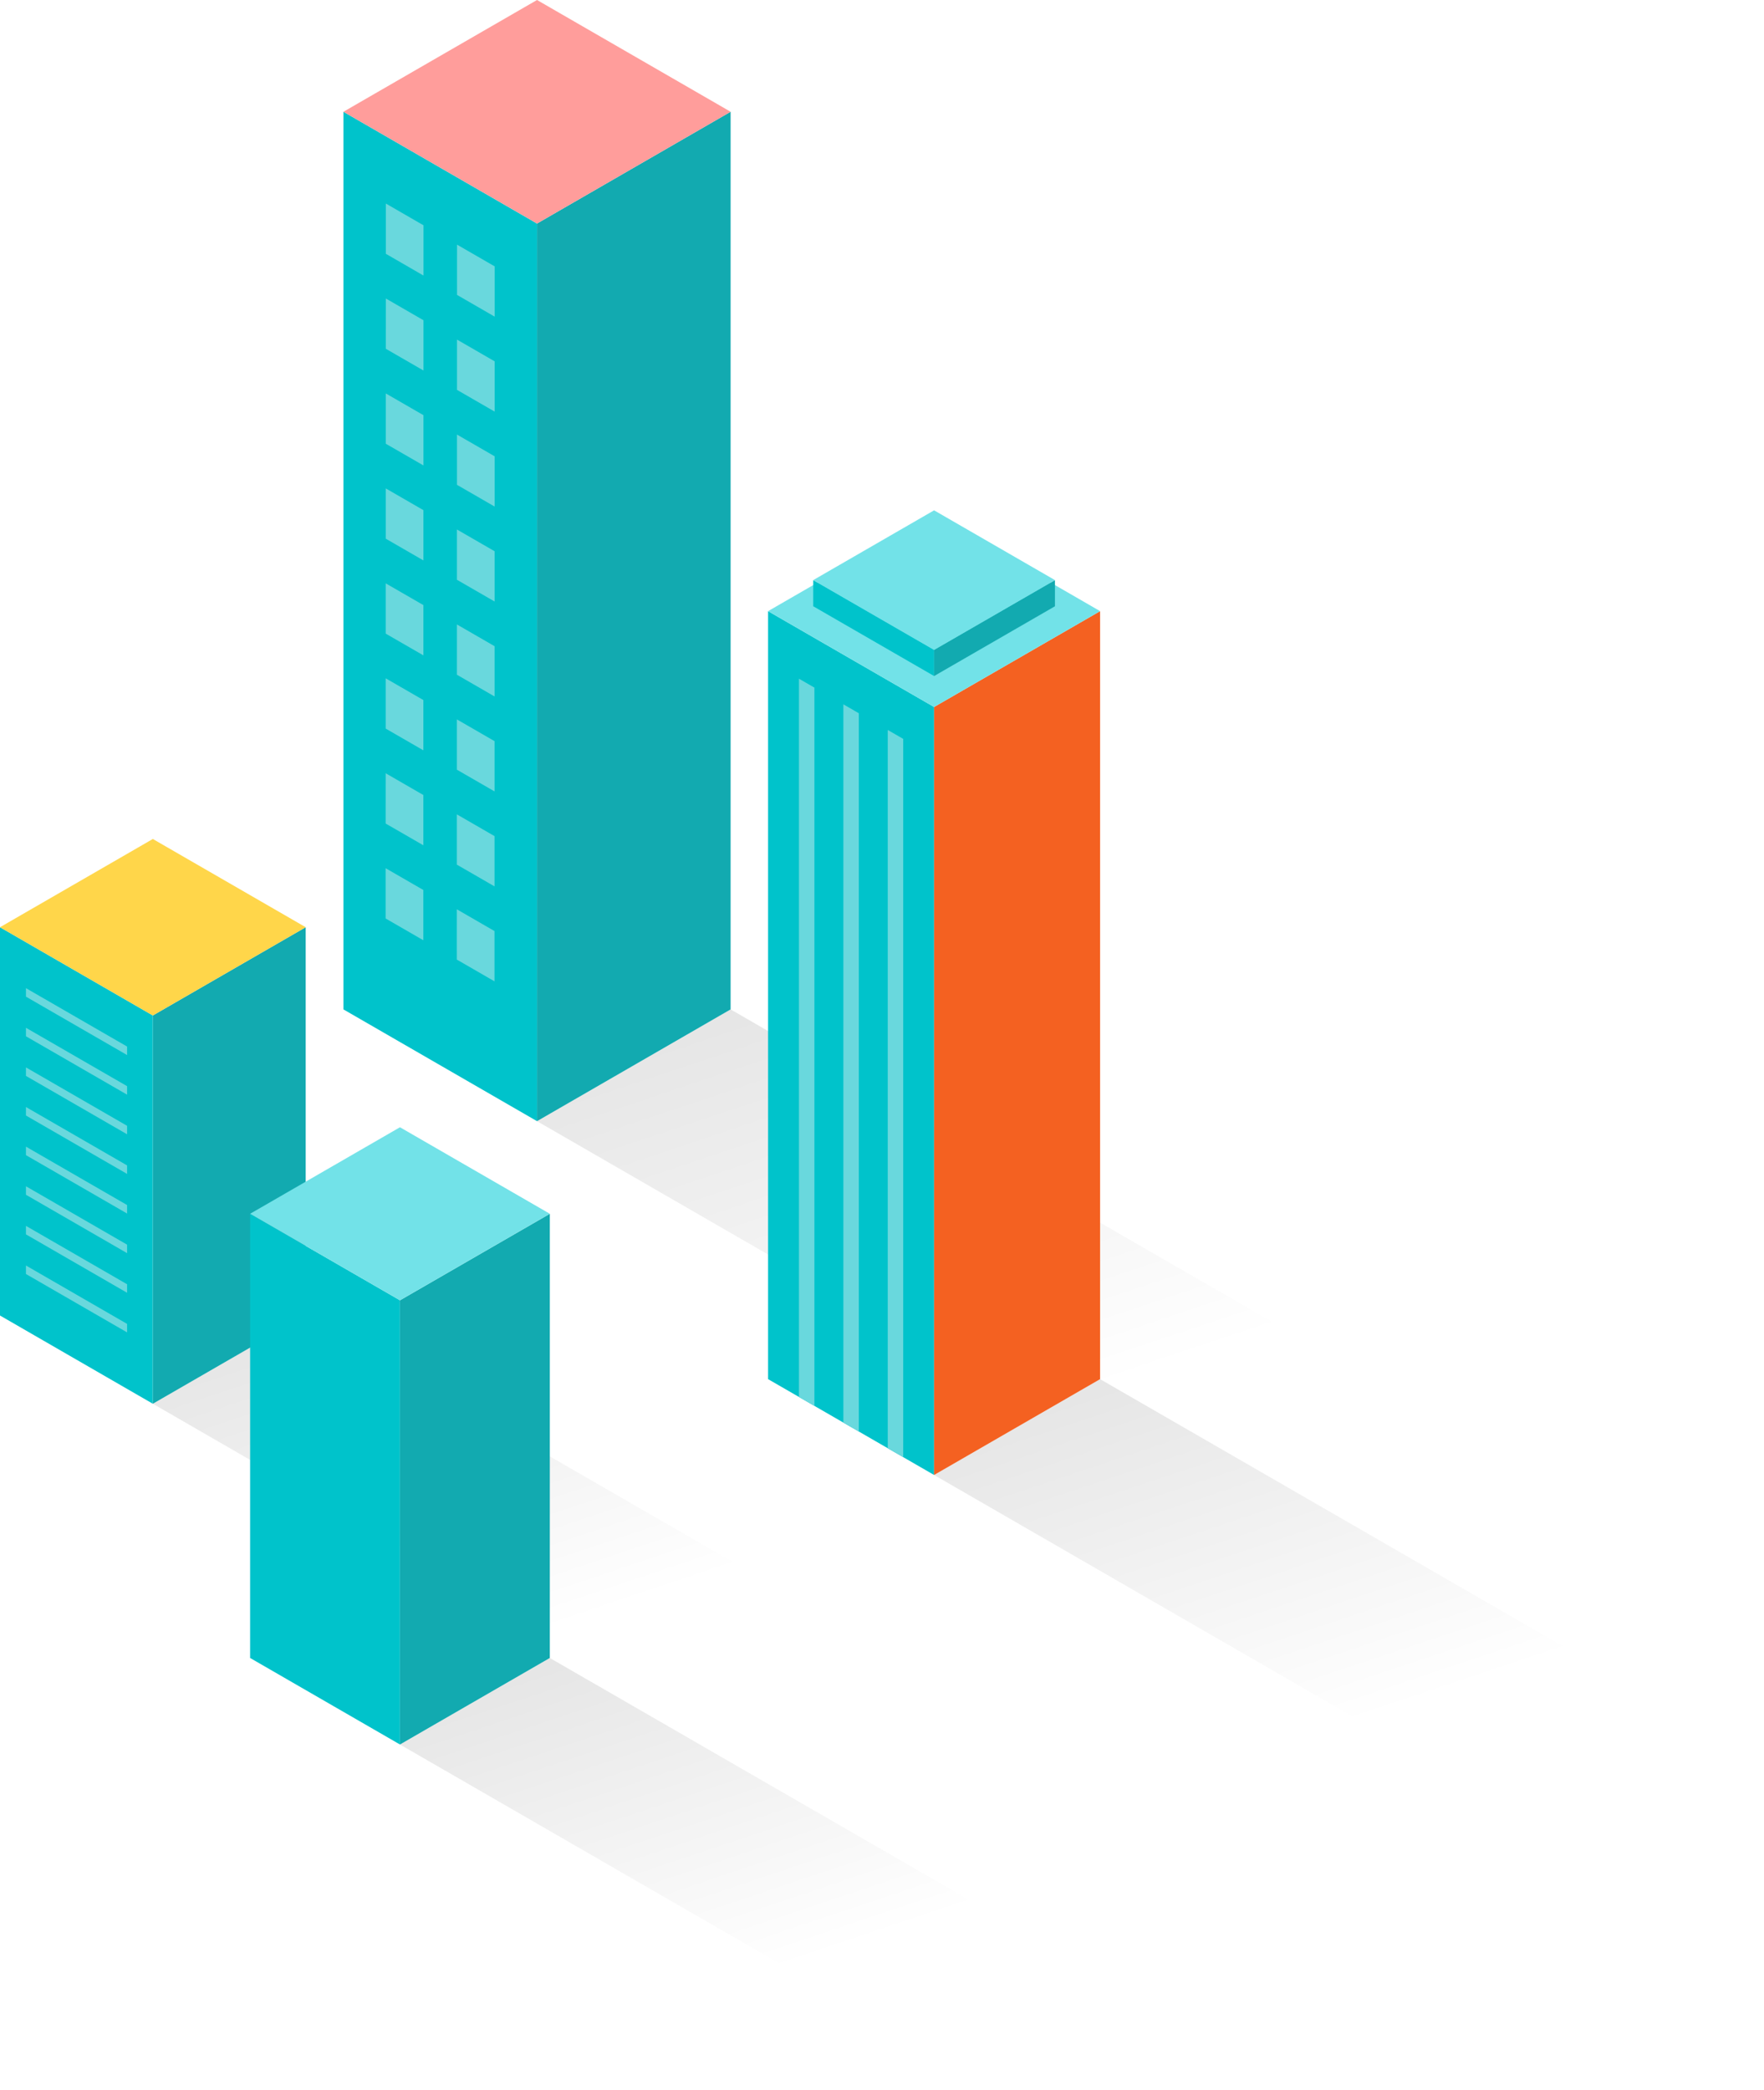 <svg id="_レイヤー_2" xmlns="http://www.w3.org/2000/svg" xmlns:xlink="http://www.w3.org/1999/xlink" viewBox="0 0 515.348 610.684"><defs><style>.cls-2{fill:#00c3cb}.cls-5{fill:#72e2e8}.cls-6{fill:#69d8dd}.cls-7{fill:#12aab0}</style><linearGradient id="_名称未設定グラデーション_13" x1="-348.286" y1="193.957" x2="-349.454" y2="195.976" gradientTransform="matrix(282.721 0 0 -163.167 98793.698 32051.504)" gradientUnits="userSpaceOnUse"><stop offset="0" stop-opacity="0"/><stop offset="1" stop-opacity=".3"/></linearGradient><linearGradient id="_名称未設定グラデーション_13-2" x1="-349.518" y1="190.694" x2="-350.686" y2="192.712" gradientTransform="matrix(242.456 0 0 -139.929 85160.534 27180.096)" xlink:href="#_名称未設定グラデーション_13"/><linearGradient id="_名称未設定グラデーション_13-3" x1="-350.263" y1="188.719" x2="-351.431" y2="190.738" gradientTransform="matrix(223.227 0 0 -128.831 78366.228 24783.429)" xlink:href="#_名称未設定グラデーション_13"/><linearGradient id="_名称未設定グラデーション_13-4" x1="-350.45" y1="188.223" x2="-351.618" y2="190.241" gradientTransform="matrix(218.865 0 0 -126.312 76948.946 24343.715)" xlink:href="#_名称未設定グラデーション_13"/></defs><g id="_レイヤー_1-2"><g id="_グループ_2382"><path id="_パス_3328" d="M213.444 294.894l-56.554 32.651 226.141 130.516 56.58-32.65-226.167-130.517z" fill="url(#_名称未設定グラデーション_13)"/><g id="_グループ_2122"><path id="_パス_3329" class="cls-2" d="M156.89 327.545l-56.554-32.651V32.651l56.554 32.654v262.24z"/><path id="_パス_3330" class="cls-7" d="M213.444 32.651L156.89 65.305v262.24l56.554-32.651V32.651z"/><path id="_パス_3331" d="M100.336 32.651L156.89 0l56.554 32.651-56.554 32.651-56.554-32.651z" fill="#ff9d9b"/></g><path id="_パス_3335" d="M321.392 402.91l-48.5 28 193.934 111.929 48.522-28L321.392 402.91z" fill="url(#_名称未設定グラデーション_13-2)"/><g id="_グループ_2124"><path id="_パス_3336" class="cls-2" d="M272.893 430.91l-48.5-28V178.544l48.5 28V430.91z"/><path id="_パス_3337" class="cls-6" d="M237.932 410.728l-4.515-2.6V198.285l4.515 2.6v209.843z"/><path id="_パス_3338" class="cls-6" d="M250.903 418.21l-4.515-2.6V205.77l4.515 2.6v209.84z"/><path id="_パス_3339" class="cls-6" d="M263.868 425.7l-4.515-2.6V213.259l4.515 2.6V425.7z"/><path id="_パス_3340" d="M321.392 178.543l-48.5 28V430.91l48.5-28V178.543z" fill="#f46121"/><path id="_パス_3341" class="cls-5" d="M224.394 178.543l48.5-28 48.5 28-48.5 28-48.5-28z"/><path id="_パス_3342" class="cls-2" d="M272.893 197.5l-35.308-20.384v-7.637l35.308 20.385v7.637z"/><path id="_パス_3343" class="cls-7" d="M308.201 169.479l-35.308 20.385v7.64l35.308-20.384v-7.641z"/><path id="_パス_3344" class="cls-5" d="M237.585 169.475l35.308-20.384 35.307 20.384-35.308 20.385-35.307-20.385z"/></g><path id="_パス_3345" d="M89.306 384.32l-44.653 25.782 178.553 103.05 44.674-25.78L89.306 384.32z" fill="url(#_名称未設定グラデーション_13-3)"/><g id="_グループ_2125"><path id="_パス_3346" class="cls-2" d="M44.651 410.1L0 384.323V270.886l44.651 25.78V410.1z"/><path id="_パス_3347" class="cls-7" d="M89.306 270.886l-44.653 25.78V410.1l44.653-25.777V270.886z"/><path id="_パス_3348" d="M0 270.886l44.651-25.781 44.653 25.78-44.653 25.784L0 270.886z" fill="#ffd64a"/></g><g id="_グループ_2126"><path id="_パス_3349" class="cls-6" d="M37.133 354.532l-29.551-17.06v-2.486l29.551 17.061v2.485z"/><path id="_パス_3350" class="cls-6" d="M37.133 366.107L7.582 349.046v-2.485l29.551 17.061v2.485z"/><path id="_パス_3351" class="cls-6" d="M37.133 377.682L7.582 360.618v-2.485l29.551 17.061v2.488z"/><path id="_パス_3352" class="cls-6" d="M37.133 389.257L7.582 372.198v-2.485l29.551 17.061v2.483z"/><path id="_パス_3353" class="cls-6" d="M37.133 319.807L7.582 302.746v-2.485l29.551 17.06v2.486z"/><path id="_パス_3354" class="cls-6" d="M37.133 308.232L7.582 291.171v-2.485l29.551 17.061v2.485z"/><path id="_パス_3355" class="cls-6" d="M37.133 331.382L7.582 314.321v-2.485L37.133 328.9v2.482z"/><path id="_パス_3356" class="cls-6" d="M37.133 342.957L7.582 325.896v-2.485l29.551 17.061v2.485z"/></g><g id="_グループ_2127"><path id="_パス_3357" class="cls-6" d="M133.487 169.374l11.009 6.356v-14.687l-11.009-6.356v14.687z"/><path id="_パス_3358" class="cls-6" d="M112.692 157.37l11.009 6.356v-14.687l-11.009-6.356v14.687z"/><path id="_パス_3359" class="cls-6" d="M133.478 197.116l11.009 6.356v-14.687l-11.004-6.356-.005 14.687z"/><path id="_パス_3360" class="cls-6" d="M112.684 185.11l11.009 6.356v-14.687l-11.009-6.356v14.687z"/><path id="_パス_3361" class="cls-6" d="M133.47 224.857l11.009 6.354v-14.687l-11.009-6.356v14.689z"/><path id="_パス_3362" class="cls-6" d="M112.675 212.85l11.009 6.357V204.52l-11.009-6.356v14.687z"/><path id="_パス_3363" class="cls-6" d="M133.462 252.597l11.009 6.356v-14.687l-11.009-6.356v14.687z"/><path id="_パス_3364" class="cls-6" d="M112.668 240.592l11.009 6.356V232.26l-11.005-6.356-.004 14.687z"/><path id="_パス_3365" class="cls-6" d="M133.512 86.154l11.009 6.356V77.823l-11.005-6.354-.004 14.685z"/><path id="_パス_3366" class="cls-6" d="M112.722 74.145l11 6.36V65.818l-11-6.356v14.683z"/><path id="_パス_3367" class="cls-6" d="M133.503 113.896l11.009 6.356v-14.687l-11.005-6.356-.004 14.687z"/><path id="_パス_3368" class="cls-6" d="M112.709 101.889l11.008 6.356V93.558l-11-6.356-.008 14.687z"/><path id="_パス_3369" class="cls-6" d="M133.495 141.636l11.009 6.356v-14.687l-11.009-6.356v14.687z"/><path id="_パス_3370" class="cls-6" d="M112.701 129.63l11.012 6.352v-14.687l-11.009-6.356-.003 14.69z"/><path id="_パス_3371" class="cls-6" d="M133.453 280.337l11.009 6.356v-14.687l-11.004-6.36-.005 14.69z"/><path id="_パス_3372" class="cls-6" d="M112.659 268.332l11.009 6.356V260l-11.009-6.356v14.687z"/></g><path id="_パス_3373" d="M160.63 484.372l-43.781 25.274 175.065 101.038 43.8-25.277L160.63 484.372z" fill="url(#_名称未設定グラデーション_13-4)"/><g id="_グループ_2128"><path id="_パス_3374" class="cls-2" d="M116.849 509.646l-43.781-25.277v-129.77l43.781 25.278v129.769z"/><path id="_パス_3375" class="cls-7" d="M160.63 354.6l-43.781 25.277v129.769l43.781-25.277v-129.77z"/><path id="_パス_3376" class="cls-5" d="M73.068 354.6l43.781-25.277L160.63 354.6l-43.781 25.277L73.068 354.6z"/></g></g></g></svg>